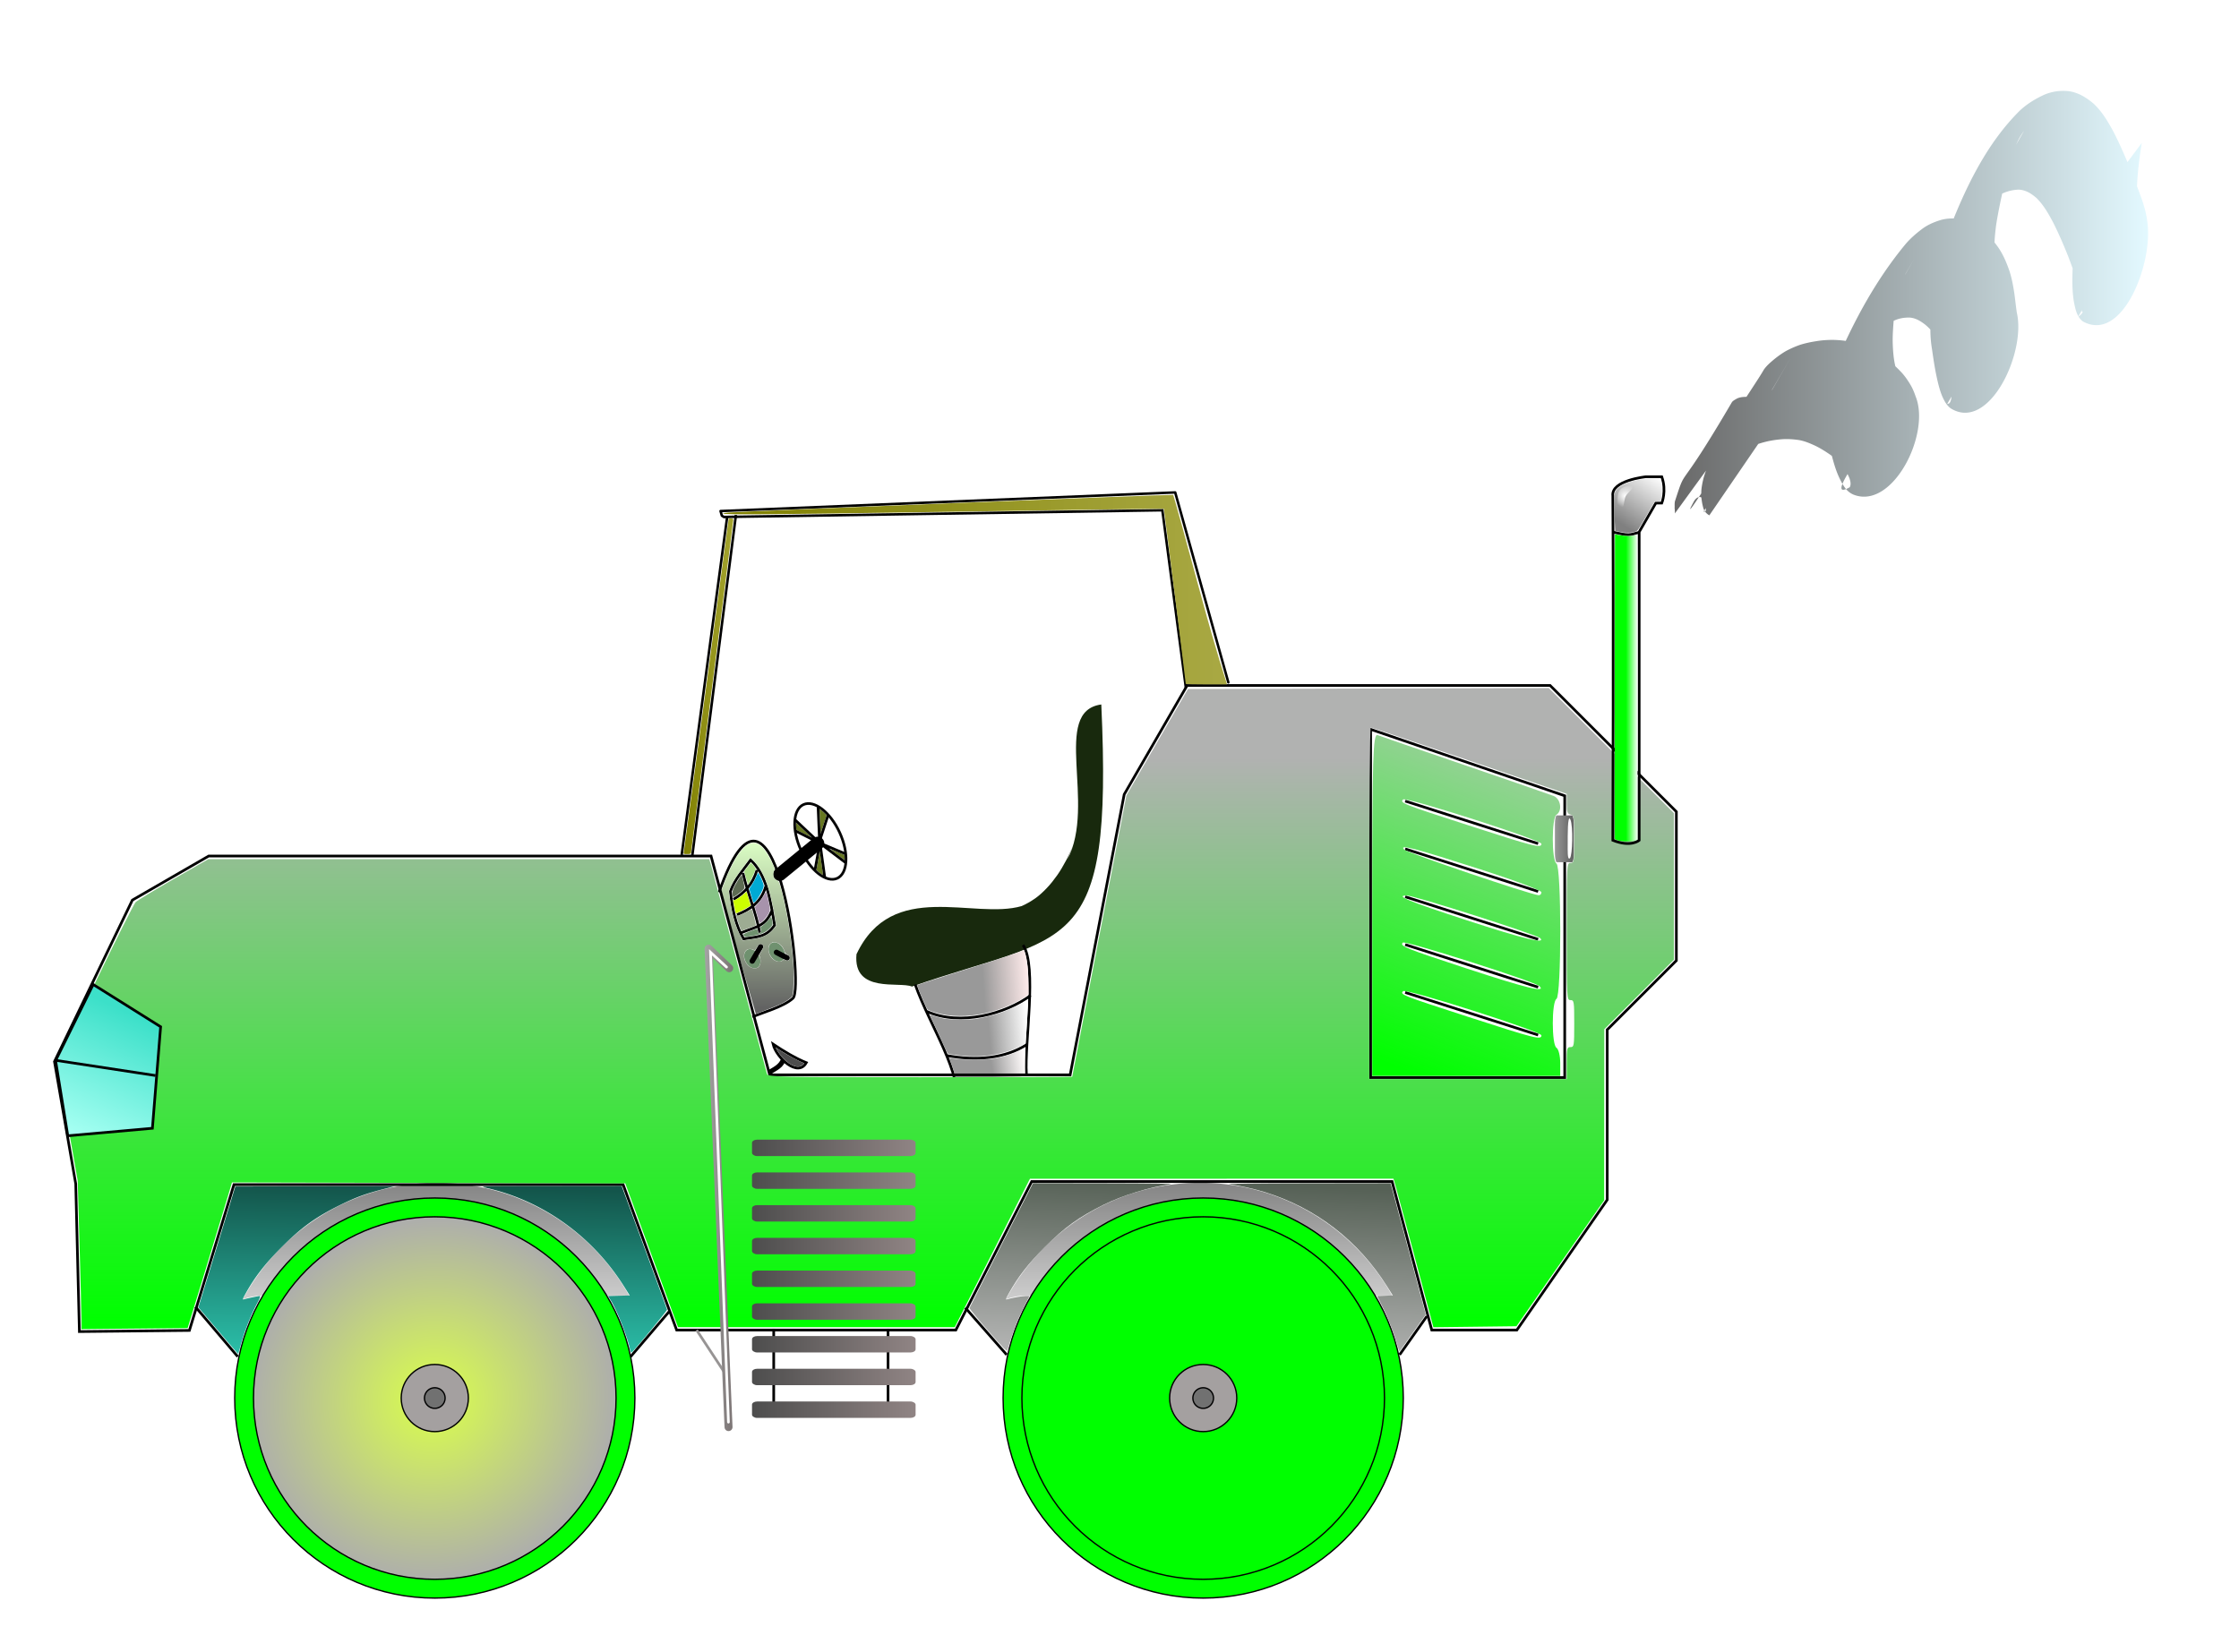 <svg xmlns="http://www.w3.org/2000/svg" xmlns:xlink="http://www.w3.org/1999/xlink" viewBox="0 0 842.1 621.44"><defs><linearGradient id="u" y2="875.59" xlink:href="#e" gradientUnits="userSpaceOnUse" x2="509.47" y1="811.95" x1="511.95"/><linearGradient id="f"><stop offset="0" stop-color="#4d4d4d"/><stop offset="1" stop-color="#908484"/></linearGradient><linearGradient id="d"><stop offset="0" stop-color="#13544a"/><stop offset="1" stop-color="#2bbfa9"/></linearGradient><linearGradient id="c"><stop offset="0" stop-color="#999"/><stop offset="1" stop-color="#505050"/></linearGradient><linearGradient id="b"><stop offset="0" stop-color="#838383"/><stop offset="1" stop-color="#cbcbcb"/></linearGradient><linearGradient id="a"><stop offset="0" stop-color="#daff4b"/><stop offset="1" stop-color="#adadad"/></linearGradient><linearGradient id="i" y2="223.46" gradientUnits="userSpaceOnUse" x2="267.99" gradientTransform="translate(78 455)" y1="286.04" x1="269.05"><stop offset="0" stop-color="#626262"/><stop offset="1" stop-color="#dcffc5"/></linearGradient><linearGradient id="M" y2="579.06" gradientUnits="userSpaceOnUse" x2="523.4" gradientTransform="matrix(1 0 0 .876 0 85.666)" y1="579.06" x1="332.42"><stop offset="0" stop-color="olive"/><stop offset="1" stop-color="#a9a944"/></linearGradient><linearGradient id="j" y2="261.29" gradientUnits="userSpaceOnUse" x2="377.77" gradientTransform="matrix(.83 0 0 1.219 133.73 416.03)" y1="263.41" x1="357.27"><stop offset="0" stop-color="#999"/><stop offset="1" stop-color="#ffebeb"/></linearGradient><linearGradient id="k" y2="276.95" gradientUnits="userSpaceOnUse" x2="377.7" gradientTransform="matrix(.83 0 0 1.219 133.73 416.03)" y1="279.42" x1="360.12"><stop offset="0" stop-color="#999"/><stop offset="1" stop-color="#fff"/></linearGradient><linearGradient id="l" y2="288.69" gradientUnits="userSpaceOnUse" x2="376.36" gradientTransform="matrix(.83 0 0 1.219 133.73 416.03)" y1="291.69" x1="361.69"><stop offset="0" stop-color="#999"/><stop offset="1" stop-color="#fffbfb"/></linearGradient><linearGradient id="B" y2="860.39" xlink:href="#f" gradientUnits="userSpaceOnUse" x2="404.86" y1="860.39" x1="343.34"/><linearGradient id="g" y2="854.46" xlink:href="#b" gradientUnits="userSpaceOnUse" x2="367.7" y1="811.24" x1="367.7"/><linearGradient id="n" y2="717.86" xlink:href="#c" gradientUnits="userSpaceOnUse" x2="654.55" y1="717.86" x1="645"/><linearGradient id="C" y2="848.07" xlink:href="#f" gradientUnits="userSpaceOnUse" x2="404.86" y1="848.07" x1="343.34"/><linearGradient id="p" y2="652.14" gradientUnits="userSpaceOnUse" x2="371.94" y1="864.27" x1="371.94"><stop offset="0" stop-color="#0f0"/><stop offset="1" stop-color="#b1b2b1"/></linearGradient><linearGradient id="r" y2="657.8" gradientUnits="userSpaceOnUse" x2="627.91" y1="768.11" x1="585.48"><stop offset="0" stop-color="#0f0"/><stop offset="1" stop-color="#95d195"/></linearGradient><linearGradient id="D" y2="835.76" xlink:href="#f" gradientUnits="userSpaceOnUse" x2="404.86" y1="835.76" x1="343.34"/><linearGradient id="s" y2="747.61" gradientUnits="userSpaceOnUse" x2="108.25" y1="792.61" x1="87.5"><stop offset="0" stop-color="#a5fff2"/><stop offset="1" stop-color="#3ce0c9"/></linearGradient><linearGradient id="t" y2="877.28" xlink:href="#d" gradientUnits="userSpaceOnUse" x2="215.92" y1="813.29" x1="216.79"/><linearGradient id="e"><stop offset="0" stop-color="#566156"/><stop offset="1" stop-color="#b1b2b1"/></linearGradient><linearGradient id="v" y2="624.61" gradientUnits="userSpaceOnUse" x2="715.5" gradientTransform="translate(-39)" y1="624.61" x1="711"><stop offset="0" stop-color="#0f0"/><stop offset="1" stop-color="#fff"/></linearGradient><linearGradient id="w" y2="546.86" gradientUnits="userSpaceOnUse" x2="724.25" gradientTransform="translate(-39)" y1="565.61" x1="711.5"><stop offset="0" stop-color="gray"/><stop offset="1" stop-color="#fff"/></linearGradient><linearGradient id="E" y2="798.82" xlink:href="#f" gradientUnits="userSpaceOnUse" x2="404.86" y1="798.82" x1="343.34"/><linearGradient id="F" y2="811.14" xlink:href="#f" gradientUnits="userSpaceOnUse" x2="404.86" y1="811.14" x1="343.34"/><linearGradient id="A" y2="481.03" gradientUnits="userSpaceOnUse" x2="868.42" y1="481.03" x1="690.33"><stop offset="0" stop-color="#696969"/><stop offset="1" stop-color="#e3f9ff"/></linearGradient><linearGradient id="G" y2="823.45" xlink:href="#f" gradientUnits="userSpaceOnUse" x2="404.86" y1="823.45" x1="343.34"/><linearGradient id="K" y2="813.86" gradientUnits="userSpaceOnUse" x2="337.5" y1="813.86" x1="325.5"><stop offset="0" stop-color="#a4a4a4"/><stop offset="1" stop-color="#766e6e"/></linearGradient><linearGradient id="J" y2="872.7" xlink:href="#f" gradientUnits="userSpaceOnUse" x2="404.86" y1="872.7" x1="343.34"/><linearGradient id="I" y2="885.01" xlink:href="#f" gradientUnits="userSpaceOnUse" x2="404.86" y1="885.01" x1="343.34"/><linearGradient id="H" y2="897.32" xlink:href="#f" gradientUnits="userSpaceOnUse" x2="404.86" y1="897.32" x1="343.34"/><linearGradient id="N" y2="616.13" gradientUnits="userSpaceOnUse" x2="336.29" gradientTransform="matrix(1 0 0 .876 0 85.666)" y1="616.13" x1="317.63"><stop offset="0" stop-color="olive"/><stop offset="1" stop-color="#a5a531"/></linearGradient><filter id="z" color-interpolation-filters="sRGB"><feGaussianBlur stdDeviation="5.911"/></filter><filter id="x" color-interpolation-filters="sRGB"><feGaussianBlur stdDeviation=".184"/></filter><filter id="q" color-interpolation-filters="sRGB"><feGaussianBlur stdDeviation=".497"/></filter><filter id="o" height="1.067" width="1.589" color-interpolation-filters="sRGB" y="-.033" x="-.294"><feGaussianBlur stdDeviation=".21"/></filter><filter id="L" height="1.012" width="1.319" color-interpolation-filters="sRGB" y="-.006" x="-.159"><feGaussianBlur stdDeviation=".448"/></filter><filter id="h" color-interpolation-filters="sRGB"><feGaussianBlur stdDeviation=".232"/></filter><radialGradient id="y" gradientUnits="userSpaceOnUse" cy="554.04" cx="710.72" gradientTransform="matrix(.672 -1.095 1.195 .733 -467.8 925.74)" r="3.426"><stop offset="0" stop-color="#fff"/><stop offset="1" stop-color="#fff" stop-opacity="0"/></radialGradient><radialGradient id="m" xlink:href="#a" gradientUnits="userSpaceOnUse" cy="257.37" cx="209.1" gradientTransform="matrix(.841 -.59 .574 .819 -114.67 170.16)" r="68.435"/></defs><g transform="translate(-60.5 -367)"><path d="M351.5 866.86v31M394.5 866.86v31" stroke="#000" fill="none"/><g fill="url(#g)"><path d="M511.88 811.94c-31.602 0-59.068 17.737-73 43.781a24.56 24.56 0 018.031-1.344h134.84c.815 0 1.613.049 2.406.125-14.13-25.37-41.179-42.562-72.28-42.562zM224.88 811.94c-31.602 0-59.068 17.737-73 43.781a24.56 24.56 0 018.031-1.344h134.84c.815 0 1.613.049 2.406.125-14.13-25.37-41.179-42.562-72.28-42.562z"/></g><path d="M382.63 725.97c13.423-28.483 44.139-12.854 62.129-18.115 1.735-.756 3.413-1.738 5.05-2.866 1.546-1.08 2.988-2.435 4.38-3.891 1.391-1.437 2.67-3.08 3.9-4.802 1.223-1.73 2.32-3.635 3.369-5.591 1.27-2.077 4.56-10.636.502-.359 10.976-20.878-6.18-55.789 12.744-58.33 4.419 95.97-12.13 85.497-71.222 106.12-4.694-2.019-22.226 2.736-20.852-12.167z" fill="#18290d"/><path d="M445.26 722.52c5.402 7.932.484 36.92 1.27 48.462M404.71 737.37c5.769 16.147 17.712 33.027 15.699 46.335M416.6 764.09c10.885 2.03 21.913 1.211 30.37-4.31M409.12 747.5c12.53 5.603 29.546.929 39.027-6.034" stroke="#000" stroke-width="1.006" fill="none"/><path d="M330.94 702.65c20.441-58.856 32.35 35.584 27.81 39.857-3.448 3.246-11.86 5.489-15.219 7.044" stroke="#000" fill="none"/><path d="M376.31 680.207c3.509 7.657 3.097 15.356-.92 17.196s-10.117-2.875-13.625-10.532c-3.509-7.657-3.096-15.356.92-17.196s10.117 2.875 13.625 10.532z" stroke="#060606" fill="#fff"/><path d="M353.79 695.91l14.226-11.651" stroke="#000" stroke-linecap="round" stroke-width="5" fill="none"/><path d="M367.02 694.3l1.873-10.261 1.796 12.998M371.97 673.56l-3.238 9.907-.548-12.897" stroke="#000" fill="none"/><path d="M378.46 688.2l-9.632-4.043 9.536 7.229M368.65 684.03l-9.12-8.592M368.28 683.89l-8.746-4.39" stroke="#000" fill="none"/><path d="M369.36 695.73c-.607-.419-1.487-1.129-1.677-1.352-.112-.132-.103-.193.513-3.57.345-1.891.633-3.396.64-3.344.142 1.077 1.157 8.422 1.178 8.523.016.078.005.141-.026.14-.03 0-.313-.18-.628-.397zM375.43 688.49c-1.442-1.097-2.595-2.003-2.562-2.013.034-.01 1.211.464 2.616 1.054 1.962.824 2.565 1.102 2.598 1.199.066.196.09 1.767.026 1.76-.03-.003-1.235-.903-2.678-2zM369.14 680.38c-.023-.214-.393-8.957-.38-8.975.088-.117 2.587 2.094 2.582 2.284-.002.066-2.086 6.497-2.17 6.692-.017.041-.028.04-.032-.001zM362.77 680.54l-2.719-1.373-.053-.536c-.028-.295-.06-.887-.068-1.315l-.016-.78.235.233c.13.128 1.33 1.259 2.668 2.512 2.644 2.479 2.824 2.653 2.733 2.64-.033-.005-1.284-.626-2.78-1.381z" stroke="#000" stroke-linecap="round" stroke-width=".063" fill="#677821"/><path d="M351.83 715.04c-1.587-9.4-2.984-18.945-9.014-24.533-2.919 3.98-5.926 7.194-7.609 11.776.716 6.816 1.948 12.745 4.962 17.908 5.346-.806 8.63-.677 11.661-5.15zM345.2 694.33c-1.607 5.35-4.78 8.621-8.836 10.988M348.52 700.43c-1.84 6.275-6.127 8.757-10.827 10.678M351.01 709.01c-2.33 6.48-5.943 6.515-11.774 8.899M339.92 695.42c1.72 7.504 4.792 14.411 6.325 22.451" stroke="#000" fill="none"/><path d="M341.06 697.27l-.7-2.46 1.158-1.526c.637-.84 1.249-1.579 1.36-1.643.112-.064.583.402 1.047 1.036l.843 1.152-.75 1.84c-.627 1.538-1.999 4.068-2.202 4.062-.031 0-.371-1.108-.756-2.461z" fill="#aade87"/><path d="M339.04 716.46c-.408-.856-1.755-5.05-1.743-5.43.005-.153.15-.071.323.181.297.433.421.41 2.201-.417 1.037-.482 2.209-1.09 2.603-1.351.394-.261.752-.433.796-.382.284.33 1.7 5.875 1.534 6.01-.21.169-1.688.754-4.06 1.606l-1.324.476-.33-.693z" fill="#9dac93"/><path d="M336.15 704.27c-.474-1.689-.072-2.977 1.917-6.147.678-1.08 1.265-1.964 1.305-1.963.236.007 1.259 4.457 1.13 4.914-.087.306-.937 1.148-1.889 1.871-2.147 1.63-2.347 1.738-2.463 1.325z" fill="#5d6c53"/><path d="M343.04 703.96l-.748-2.586 1.023-1.595c.914-1.424 1.312-2.203 2.113-4.13.207-.498.349-.316 1.28 1.637.582 1.223 1.036 2.544 1.022 2.98-.043 1.436-2.957 6.31-3.758 6.286-.102-.003-.52-1.17-.932-2.592z" fill="#00aad4"/><path d="M346.09 714.08c-.061-.184-.461-1.571-.889-3.083l-.776-2.748 1.395-1.624c.768-.894 1.695-2.222 2.06-2.952.785-1.567.731-1.65 1.7 2.618.536 2.362.574 2.835.293 3.679-.58 1.746-3.51 4.928-3.783 4.11z" fill="#a793ac"/><path d="M336.77 708.4c-.223-1.21-.458-2.361-.522-2.558-.073-.225-.01-.287.169-.169.323.213 2.19-.922 3.778-2.297l1.065-.923.788 2.612.788 2.612-1.43.854c-1.235.737-3.925 2.08-4.154 2.072-.042 0-.259-.992-.482-2.203z" fill="#cf0"/><path d="M340.36 719.15c-.16-.17-.287-.436-.282-.59.007-.225 1.964-1.067 4.973-2.14.164-.058.345.281.425.794.14.891.438 1.085 1.083.703.266-.158.289-.41.104-1.167-.13-.53-.21-.975-.179-.986.597-.224 2.742-2.167 3.3-2.99.799-1.18.822-1.163 1.162.856.199 1.182.17 1.293-.575 2.177-1.566 1.86-3.459 2.724-7.292 3.332-2.494.395-2.357.395-2.719.011zM345.834 726.306c1.06 1.859.85 3.976-.47 4.728s-3.248-.145-4.308-2.004-.85-3.976.47-4.729 3.248.145 4.308 2.005z" fill="#6f916f"/><path d="M343.42 728.54l3.165-5.407" stroke="#000" stroke-linecap="round" stroke-width="2" fill="none"/><path d="M355.02 723.756c1.06 1.859.849 3.976-.47 4.728s-3.249-.145-4.309-2.004-.85-3.976.47-4.729 3.248.145 4.308 2.005z" fill="#6f916f"/><path d="M352.53 725.27a105.156 105.156 0 004.023 2.066" stroke="#000" stroke-linecap="round" stroke-width="2" fill="none"/><path d="M339.4 720.64l-7.308-22.538.76-2.314c3.553-10.822 7.56-16.898 11.144-16.898 2.416 0 4.997 2.791 7.51 8.124.75 1.593.773 1.687.484 2.007-.214.237-.304.64-.304 1.365 0 1.234.379 1.845 1.473 2.378.724.352.74.381 1.435 2.566 2.351 7.397 4.54 18.456 5.6 28.284.403 3.74.458 11.454.088 12.332-.27.64-1.746 1.825-3.48 2.795-1.366.764-3.72 1.825-7.34 3.309l-2.754 1.128-7.308-22.538zm7.41 5.192c1.017-.527 1.375-2.357.783-4.009l-.293-.819.734-1.338c.774-1.41.886-1.965.5-2.493-.27-.369-1.054-.424-1.443-.101-.145.12-.516.668-.825 1.215-.308.548-.58 1.022-.603 1.053s-.302-.077-.62-.24c-.855-.443-2.227-.273-2.754.34-1.128 1.311-.849 3.593.647 5.297 1.09 1.241 2.707 1.698 3.873 1.094zm9.345-3.009c.286-.24.564-.392.619-.338.054.055.38.163.722.24.902.203 1.386-.175 1.315-1.028-.048-.571-.154-.7-.913-1.11-.739-.398-.902-.588-1.161-1.355-.62-1.83-2.009-3.047-3.628-3.182-.877-.072-.988-.036-1.608.532-.58.531-.675.734-.745 1.569-.218 2.628 1.703 5.11 3.956 5.11.725 0 1.036-.094 1.444-.437zm-9.437-8.135c1.41-.353 3.363-1.317 4.306-2.125.413-.355 1.114-1.116 1.557-1.691l.805-1.047-.527-2.695c-.29-1.483-.565-2.895-.611-3.138-.167-.875-1.35-5.422-1.77-6.806-1.106-3.644-2.721-7.066-4.372-9.266-1.266-1.686-3.112-3.508-3.322-3.278-.086.093-1.191 1.641-2.458 3.44-2.59 3.68-3.814 5.731-4.638 7.778l-.565 1.4.48 2.88c.9 5.384 1.994 9.106 3.709 12.603.524 1.069 1.107 2.189 1.295 2.488l.342.545 2.345-.409c1.29-.224 2.831-.53 3.424-.678z" transform="rotate(1.729 172.563 681.816)" filter="url(#h)" fill="url(#i)"/><path d="M418.95 749.12c-3.244-.249-6.522-.991-8.962-2.03-.749-.319-.765-.344-2.07-3.285-1.279-2.884-2.58-6.108-2.498-6.19.132-.13 9.854-3.272 16.693-5.396 13.42-4.166 22.816-7.292 23.335-7.764.35-.317 1.178 2.97 1.55 6.149.118 1.008.255 3.787.304 6.175l.09 4.344-.596.446c-1.61 1.207-5.645 3.286-8.618 4.441-6.302 2.45-13.23 3.57-19.229 3.11z" fill="url(#j)"/><path d="M422.92 764.21c-2.15-.194-5.08-.585-5.683-.76-.327-.094-.709-.801-2.063-3.817a484.005 484.005 0 00-3.383-7.337c-1.5-3.169-1.673-3.617-1.337-3.494 1.05.387 3.266.994 4.91 1.345 2.298.49 9.99.556 12.544.108 6.927-1.216 13.173-3.47 17.936-6.473l1.357-.856-.002.792c0 .66-.428 8.043-.82 14.194l-.099 1.55-1.41.75c-2.376 1.265-3.73 1.823-6.064 2.502-5.1 1.483-10.442 1.986-15.886 1.496z" fill="url(#k)"/><path d="M423.88 783.79l-2.861-.65-.011-2.828c-.01-2.366-.076-3.174-.406-4.943-.491-2.637-1.49-6.156-2.428-8.553-.395-1.008-.708-1.842-.697-1.854.012-.012.813.121 1.781.297 2.77.502 12.421.491 15.112-.017 4.192-.793 8.531-2.257 10.93-3.688l.924-.552-.095 1.646c-.052.906-.095 3.161-.095 5.012v3.366l-9.5 6.733c-5.225 3.703-9.566 6.721-9.647 6.707-.08-.014-1.434-.318-3.007-.676z" fill="url(#l)"/><g stroke="#000" stroke-linecap="round" stroke-width=".5"><path d="M299.284 892.929c0 41.563-33.693 75.256-75.256 75.256s-75.256-33.693-75.256-75.256 33.693-75.256 75.256-75.256 75.256 33.693 75.256 75.256z" fill="#0f0"/><path d="M277.79 256.87c0 37.658-30.528 68.185-68.185 68.185-37.658 0-68.185-30.528-68.185-68.185 0-37.658 30.528-68.185 68.185-68.185 37.658 0 68.185 30.528 68.185 68.185z" transform="translate(14.421 636.067)" fill="url(#m)"/><path d="M236.655 892.932c0 6.974-5.653 12.627-12.627 12.627-6.974 0-12.627-5.653-12.627-12.627 0-6.974 5.653-12.627 12.627-12.627 6.974 0 12.627 5.653 12.627 12.627z" fill="#a4a0a0"/><path d="M227.903 892.937a3.875 3.875 0 11-7.75 0 3.875 3.875 0 017.75 0z" fill="#717171"/></g><g stroke="#000" stroke-linecap="round" stroke-width=".5"><path d="M588.284 892.929c0 41.563-33.693 75.256-75.256 75.256s-75.256-33.693-75.256-75.256 33.693-75.256 75.256-75.256 75.256 33.693 75.256 75.256z" fill="#0f0"/><path d="M277.79 256.87c0 37.658-30.528 68.185-68.185 68.185-37.658 0-68.185-30.528-68.185-68.185 0-37.658 30.528-68.185 68.185-68.185 37.658 0 68.185 30.528 68.185 68.185z" transform="translate(303.421 636.067)" fill="url(#m)"/><path d="M525.655 892.932c0 6.974-5.653 12.627-12.627 12.627-6.974 0-12.627-5.653-12.627-12.627 0-6.974 5.653-12.627 12.627-12.627 6.974 0 12.627 5.653 12.627 12.627z" fill="#a4a0a0"/><path d="M516.903 892.937a3.875 3.875 0 11-7.75 0 3.875 3.875 0 017.75 0z" fill="#717171"/></g><path d="M148.49 812.65h146.37l20.136 54.709h105l28.536-55.879h135.53l14.93 55.879h32l34-49v-64l26-26v-56l-47.5-47.5h-136.5l-23.671 40.999-20.33 105.5h-113l-22.059-82.324h-188.94l-28.702 16.571-29.3 60.75 8 46 1.373 55.573 41.373-.427z" stroke="#000" fill="none"/><path d="M576 641.36v131h73v-106zM639 684.36l-50-16M639 702.36l-50-16M639 756.36l-50-16M639 738.36l-50-16M639 720.36l-50-16" stroke="#000" fill="none"/><rect rx=".688" ry="3.375" height="17.625" width="7.125" y="673.74" x="645.31" fill="url(#n)"/><rect rx=".688" ry="3.375" height="17.625" width="7.125" y="743.24" x="645.31" fill="url(#n)"/><path d="M651.12 675.3c1.103 2.427.799 13.647-.188 14.562-.986.915-.812-3.221-.812-5.438s-.103-11.552 1-9.125zM651.12 744.55c1.103 2.427.799 13.647-.188 14.562-.986.915-.812-3.221-.812-5.438s-.103-11.552 1-9.125z" filter="url(#o)" fill="#fff"/><path d="M91.121 863.28c-.008-2.048-.325-14.609-.704-27.913l-.69-24.189-3.91-22.261-3.911-22.261 14.22-29.563c7.82-16.26 14.75-30.084 15.398-30.72.648-.636 7.06-4.534 14.249-8.662l13.07-7.505h188.425l1.054 3.712c.58 2.042 5.378 19.94 10.661 39.775 5.284 19.834 9.772 36.62 9.973 37.3.345 1.165 3.702 1.237 57.594 1.237 31.475 0 57.23-.08 57.23-.176 0-.097 4.585-23.947 10.187-53l10.187-52.823 11.57-20.01 11.568-20.008 67.86-.18 67.86-.181 23.52 23.511 23.518 23.511v55.176l-13.08 13.067-13.082 13.067-.026 32.181-.027 32.181-16.492 23.688-16.492 23.688-15.624.19-15.624.19-.696-2.665c-2.127-8.143-12.361-46.362-13.258-49.51l-1.058-3.713-68.362.017-68.362.017-14.142 27.91-14.142 27.91-52.036.004-52.036.003-9.924-27.047-9.924-27.047L221.7 812l-73.963-.18-1.506 5.13c-.828 2.821-4.58 15.153-8.338 27.404l-6.833 22.274-19.965.187-19.965.188-.014-3.723zm558.63-96.36c0-5.539.11-6.01 1.414-6.01 1.339 0 1.414-.472 1.414-8.84s-.075-8.838-1.414-8.838c-1.388 0-1.414-.471-1.414-25.809s.026-25.809 1.414-25.809c1.34 0 1.414-.471 1.414-8.905 0-8.31-.094-8.93-1.414-9.275-1.187-.31-1.414-.964-1.414-4.082v-3.713l-36.593-12.487c-20.126-6.868-36.831-12.48-37.123-12.468-.292.01-.53 29.77-.53 66.133v66.114h74.246v-6.01z" fill="url(#p)"/><path d="M576.6 707.27c0-54.886.297-64.384 1.992-63.734 1.095.42 15.892 5.522 32.88 11.336 16.989 5.814 32.002 11.016 33.364 11.559 2.674 1.067 3.36 5.627 1.06 7.049-1.842 1.138-1.842 17.246 0 18.385 1.902 1.175 1.902 49.737 0 50.912-1.842 1.138-1.842 17.246 0 18.385.778.48 1.415 3.064 1.415 5.74v4.866H576.6V707.27zm63.64 49.215c0-1.43-50.919-17.708-52.003-16.624-1.278 1.278-.743 1.49 24.426 9.663 25.326 8.224 27.577 8.792 27.577 6.96zm-.778-18.53c-1.79-1.713-50.476-17.228-51.343-16.361-1.276 1.276.794 2.116 23.96 9.729 22.724 7.468 30.13 9.261 27.382 6.632zm.298-18.05c-1.29-1.29-47.383-16.02-50.13-16.02-4.632 0 .443 2.095 22.653 9.354 21.278 6.953 29.841 9.03 27.476 6.666zm.48-17.254c0-.68-10.023-4.457-22.274-8.394-25.962-8.346-31.368-9.755-29.345-7.65 1.162 1.21 47.045 16.787 50.558 17.165.583.062 1.06-.442 1.06-1.12zm0-18.226c0-1.38-50.967-17.725-52.012-16.68-1.3 1.3-.495 1.62 24.435 9.701 25.037 8.117 27.577 8.76 27.577 6.979z" filter="url(#q)" fill="url(#r)"/><path d="M95.548 737.35l25.367 15.91-3.094 38.184-31.82 2.828-4.596-28.284z" stroke="#000" fill="url(#s)"/><path d="M81.25 765.86l37.75 5.75M134 858.61l15.91 18.738M297.69 877.35l14.496-16.971" stroke="#000" fill="none"/><g fill="url(#t)"><path d="M142.57 867.62l-7.456-8.797 4.413-14.432a26778.55 26778.55 0 006.944-22.741l2.53-8.309 30.048-.074 30.047-.074-4.596 1.187c-6.451 1.667-10.203 3.045-15.91 5.846-9.205 4.518-14.684 8.454-22.123 15.893-6.198 6.197-10.12 11.245-13.582 17.48-1.163 2.093-1.25 2.395-.638 2.2.985-.312 5.486-1.255 6.027-1.263.263-.004-.196 1.182-1.126 2.91-2.198 4.084-4.583 10.075-5.894 14.807-.613 2.211-1.14 4.053-1.171 4.092-.031.04-3.412-3.887-7.513-8.725zM297.33 874.08c-1.05-4.722-4.931-14.442-7.202-18.036l-.942-1.491 4.086-.1 4.086-.1-2.086-3.32c-11.932-18.987-30.586-32.357-51.851-37.164-2.851-.644-2.832-.645 24.023-.675l26.876-.03 8.479 23.032c4.663 12.667 8.527 23.229 8.586 23.472.08.33-9.967 12.533-13.176 16.004-.336.362-.518.032-.88-1.591z"/></g><path d="M439.11 876.65l-15.55-17.68M586.9 876.65l10.253-14.496" stroke="#000" fill="none"/><g fill="url(#u)"><path d="M432.1 867.58c-3.89-4.45-7.019-8.287-6.955-8.528.064-.241 5.46-10.902 11.993-23.69l11.877-23.252 27.075.045c17.684.03 26.22.154 24.613.36-7.68.984-18.023 4.162-25.258 7.76-9.174 4.561-14.612 8.483-21.98 15.85-6.197 6.198-10.12 11.245-13.582 17.48-1.163 2.093-1.25 2.396-.637 2.201 1.692-.537 5.699-1.258 7.022-1.264l1.44-.006-2.535 5.063c-2.145 4.283-3.666 8.317-5.774 15.315-.194.644-1.266-.433-7.299-7.334zM586.65 875c-1.962-6.577-3.862-11.676-5.82-15.626l-2.39-4.817 2.957-.101 2.955-.101-2.087-3.32c-10.915-17.364-26.74-29.585-46.088-35.588-3.97-1.232-9.561-2.467-13.39-2.958-1.358-.174 10.582-.313 29.201-.34l31.5-.044.382 1.326c.211.729 3.19 11.848 6.622 24.709l6.238 23.383-4.844 6.845c-2.664 3.765-4.899 6.908-4.966 6.985-.067.076-.188-.083-.27-.354z"/></g><path d="M677 683.11v-116l6.263-10.848h2.237s1.896-4.568 0-9.902c-2.04.023-6 0-6 0s-13.112 1.348-12.406 7.163c.322 44.48 0 129.59 0 129.59 6.906 2.75 9.906 0 9.906 0zM677.12 567.2c-4.041 1.157-3.774 1.377-10.253-.088" stroke="#000" fill="none"/><path d="M669.37 683.2c-.755-.21-1.43-.463-1.5-.56-.071-.097-.092-25.925-.048-57.394l.082-57.217.92.168c3.344.612 5.565.615 7.106.01.416-.163.438 2.663.438 57.221v57.393l-.563.308c-.87.475-4.83.52-6.435.072z" fill="url(#v)"/><path d="M671.07 567.31c-.783-.111-1.796-.298-2.25-.415l-.826-.213-.16-3.235c-.32-6.515-.25-10.585.196-11.526 1.285-2.709 7.352-4.834 13.799-4.834h3.23l.28 1.11c.355 1.407.36 4.49.012 6.114l-.268 1.25-1.126.075-1.126.076-3.169 5.476c-2.877 4.973-3.248 5.503-4.043 5.773-1.316.448-2.96.574-4.549.349z" fill="url(#w)"/><path d="M674.69 549.67c-4.747.22-5.875 1.481-5.875 5.938 0 .287-.178 1.571 0 1.75.377.376 1.106 1.518 1.813.812.877-.877.568-3.612 1.562-4.938.778-1.036 2.708-2.624 2.5-3.562z" filter="url(#x)" fill="url(#y)"/><path d="M690.43 560.15c.032-.69-.03-1.372-.101-2.058.068-.942-.094-1.905.22-2.809 4.511-13.82.308-1.059 21.3-36.927.317-.542 1.246-1.029 1.77-1.332 1.052-.594 2.321-.702 3.511-.734 1.159-.007 2.26.314 3.32.751 1.043.452 1.944 1.135 2.779 1.895.806.72 1.424 1.597 2.001 2.501.497.89.948 1.821 1.206 2.81.09.674.392 1.261.806 1.786l-23.847 34.834c-1.078-.608-1.804-1.453-2.22-2.602-.28-.983-.512-1.98-.632-2.995-.243-1.318-.213-2.661-.14-3.993.158-1.568.471-3.122.87-4.647 4.334-14.349 18.186-32.886 22.606-40.544.991-1.449 2.312-2.597 3.646-3.716a36.453 36.453 0 014.507-3.214 36.409 36.409 0 015.502-2.439c1.972-.62 4-1.046 6.04-1.36 2.081-.358 4.184-.492 6.293-.491 2.233.04 4.458.25 6.645.7 2.363.554 4.608 1.497 6.793 2.535 2.262 1.073 4.388 2.395 6.462 3.79 2.079 1.416 3.92 3.127 5.65 4.943 1.484 1.548 2.68 3.32 3.766 5.16.745 1.316 1.322 2.722 1.8 4.155 5.748 14.112-8.69 42.801-23.407 36.91-1.393-.592-2.467-1.574-3.33-2.797-1.034-1.488-1.821-3.116-2.533-4.777-.894-2.149-1.537-4.387-2.145-6.63-.725-2.835-1.149-5.732-1.412-8.644-.265-3.172-.204-6.356-.037-9.53a83.664 83.664 0 011.002-9.411c.5-3.036 1.322-5.998 2.372-8.886 6.598-15.34 14.761-30.256 25.373-43.166 1.871-2.282 4.069-4.215 6.415-5.987 2.132-1.643 4.584-2.679 7.133-3.469 2.553-.72 5.155-.715 7.753-.312 2.851.602 5.316 2.053 7.621 3.773 2.438 1.923 4.44 4.293 6.23 6.811 1.846 2.662 3.107 5.646 4.173 8.687.961 2.866 1.493 5.837 1.94 8.817.32 2.363.566 4.735.911 7.095 3.544 15.165-10.459 44.945-24.852 35.993-1.577-1.145-2.444-2.859-3.22-4.592-.994-2.406-1.581-4.948-2.132-7.483-.706-3.372-1.217-6.78-1.697-10.188-.772-4.534-.74-9.101-.353-13.665.54-5.307 1.67-10.526 2.752-15.741.998-4.81 2.166-9.581 3.597-14.28 6.353-16.594 14.326-33.483 27.019-46.058 2.73-2.546 5.882-4.466 9.258-6.013 3.032-1.263 6.206-1.679 9.447-1.272 3.48.59 6.366 2.39 9.017 4.624 3.145 2.93 5.347 6.632 7.387 10.37 2.228 4.265 4.14 8.683 6.005 13.116 1.67 4.04 3.178 8.143 4.685 12.246 1.016 2.848 1.8 5.78 2.17 8.783 2.296 15.284-9.237 45.779-24.27 37.428-2.273-1.744-2.771-4.58-3.323-7.233-.722-4.156-.654-8.389-.507-12.587.209-4.808.728-9.594 1.353-14.363l24.643-32.91c-.745 4.68-1.36 9.377-1.669 14.107-.219 3.899-.395 7.811.041 11.704.136 1.04.947 4.647.874 4.735-.073.088-.229-.02-.343-.03-.284-.156-.573-.301-.85-.467-.287-.172-.665-.828-.841-.545-7.292 11.717-14.131 23.711-21.02 35.67-.363.63 2.515-1.905 1.274-1.71.487-2.84.005-5.62-.734-8.385-1.244-4.158-2.818-8.212-4.33-12.277-1.732-4.345-3.572-8.65-5.682-12.826-1.746-3.302-3.596-6.61-6.273-9.261-1.952-1.694-4.071-3.07-6.74-3.183-2.618.09-5.095.793-7.371 2.117-2.927 1.725-5.631 3.795-7.814 6.424-8.594 10.807-17.791 30.6 17.04-30.383.352-.617-.833 1.15-1.2 1.758-.78 1.284-1.357 2.61-1.993 3.967-1.744 4.589-2.993 9.33-4.077 14.116-1.143 5.113-2.27 10.237-3.069 15.416-.522 4.251-.965 8.524-.242 12.786.459 3.292.946 6.582 1.592 9.844.468 2.302.959 4.606 1.699 6.84.345 1.013.77 1.988 1.169 2.978-.475-.26-1.035-1.4-1.321-.942-7.324 11.728-14.302 23.669-21.24 35.629-.11.19.456-.019.648-.126.182-.1.278-.31.417-.465.976-2.122.231-4.548.115-6.783-.277-2.836-.613-5.684-1.328-8.448-.707-2.787-1.657-5.522-3.148-7.997-1.41-2.238-3.037-4.32-5.103-6-1.69-1.292-3.5-2.415-5.678-2.589-2.073-.063-4.093.27-5.986 1.155-2.14 1.02-4.102 2.323-5.841 3.943a41.873 41.873 0 00-5.543 6.274c-.659.924-1.065 1.464-1.668 2.428-.261.419-.999 1.704-.752 1.276 33.824-58.768 25.453-43.943 18.265-31.791-1.36 2.656-2.453 5.433-3.095 8.356-.698 2.998-1.227 6.03-1.452 9.104-.23 3.057-.483 6.118-.374 9.187.103 2.72.304 5.437.913 8.097a47.745 47.745 0 001.747 6.185c.508 1.416 1.052 2.842 1.882 4.106.048.075.902 1.388.36.864-.292-.239-.62-.434-.889-.698-.092-.09-.145-.435-.21-.324-6.883 11.75-31.774 42.435-19.976 35.634.548-1.064.273-2.153-.073-3.257a17.495 17.495 0 00-2.732-4.651c-1.423-1.664-2.955-3.23-4.774-4.468-1.877-1.287-3.811-2.493-5.887-3.436-1.882-.85-3.81-1.644-5.865-1.955-1.946-.268-3.914-.408-5.88-.293-1.918.14-3.828.394-5.71.806-1.803.432-3.605.911-5.279 1.73-1.644.806-3.27 1.669-4.695 2.832-1.353 1.095-2.694 2.213-3.84 3.53a20.542 20.542 0 00-2.676 4.13c35.106-60.893 25.7-44.46 18.246-31.756-.57 1.355-1.071 2.724-1.41 4.156a19.23 19.23 0 00-.596 3.34c.033.857-.014 1.708.149 2.555.043.607-.021.973-.718.728-7.746 11.726-15.491 23.45-23.236 35.177.61.18.916-.072.845-.733.017-.698.148-1.391-.1-2.075a4.936 4.936 0 00-.79-1.736c-.318-.38-.657-.765-1.149-.91-.453-.076-.86.05-1.248.293-.643.425-1 .975-1.364 1.644-8.419 15.543 29.73-44.859 19.473-33.572-.442.635-1.203 1.052-1.314 1.9a3.11 3.11 0 00-.282 1.665l-24.869 34.229z" filter="url(#z)" fill="url(#A)"/><path d="M351.26 759.8c4.02 2.688 8.537 5.385 12.498 6.97-3.155 5.678-11.292-1.878-12.498-6.97zM354.79 765.28c-.766 2.542-3.357 3.68-4.948 4.652M355.18 766.35c-.719 2.384-4.158 3.427-5.214 4.659" stroke="#000" fill="none"/><path d="M359.89 768.17c-.99-.215-2.02-.716-3.048-1.486-.794-.593-2.196-1.97-2.787-2.737-.752-.974-1.757-2.616-1.662-2.712.023-.022.43.212.906.52a84.338 84.338 0 005.83 3.418c1.13.599 3.142 1.567 3.582 1.723.129.046.234.102.234.126 0 .089-.827.812-1.07.936-.301.154-.983.308-1.336.303a4.197 4.197 0 01-.65-.091z" fill="#4d4d4d"/><rect rx="1.925" ry="1.179" height="6.178" width="61.518" y="857.3" x="343.34" fill="url(#B)"/><rect rx="1.925" ry="1.179" height="6.178" width="61.518" y="844.98" x="343.34" fill="url(#C)"/><rect rx="1.925" ry="1.179" height="6.178" width="61.518" y="832.67" x="343.34" fill="url(#D)"/><rect rx="1.925" ry="1.179" height="6.178" width="61.518" y="795.73" x="343.34" fill="url(#E)"/><rect rx="1.925" ry="1.179" height="6.178" width="61.518" y="808.05" x="343.34" fill="url(#F)"/><rect rx="1.925" ry="1.179" height="6.178" width="61.518" y="820.36" x="343.34" fill="url(#G)"/><rect rx="1.925" ry="1.179" height="6.178" width="61.518" y="894.23" x="343.34" fill="url(#H)"/><rect rx="1.925" ry="1.179" height="6.178" width="61.518" y="881.92" x="343.34" fill="url(#I)"/><rect rx="1.925" ry="1.179" height="6.178" width="61.518" y="869.61" x="343.34" fill="url(#J)"/><path d="M334 884.86l-11.5-17.5" stroke="#979494" fill="none"/><path d="M334.75 731.24l-7.75-7.375 7.5 180" stroke-linejoin="round" stroke="url(#K)" stroke-linecap="round" stroke-width="3" fill="none"/><path d="M334.47 901.99l-6.75-176.75 6.031 5.563" filter="url(#L)" stroke="#fff" stroke-linecap="round" fill="none"/><path d="M506.51 625.71l-8.844-66.753-164.86 2.52" stroke="#000" stroke-width=".936" fill="none"/><path d="M522.48 623.7l-19.98-71.45-171 7.005.5 1.751.787.484" stroke-linejoin="round" stroke="#000" stroke-linecap="round" stroke-width=".936" fill="none"/><path d="M506.46 624.28c0-.732-8.13-65.777-8.238-65.872-.076-.067-37.254.452-82.617 1.153-73.44 1.134-89.59 1.188-81.166.271 3.81-.414 167.02-6.907 167.31-6.655.151.132 4.958 17.532 10.683 38.666 5.724 21.134 9.119 31.091 9.271 31.633l.277.985h-7.76c-4.267 0-7.759-.081-7.759-.18z" fill="url(#M)"/><path d="M320.9 688.75l16.388-128.02M316.88 688.63L334 561.44" stroke="#000" stroke-width=".936" fill="none"/><path d="M317.72 687.31c.22-1.141 16.809-124.5 16.809-124.99 0-.174.398-.317.884-.317.623 0 .884.169.884.57 0 .314-3.58 28.533-7.955 62.709-4.375 34.175-7.955 62.338-7.955 62.584 0 .315-.42.446-1.43.446-1.418 0-1.429-.009-1.237-1.006z" fill="url(#N)"/></g></svg>